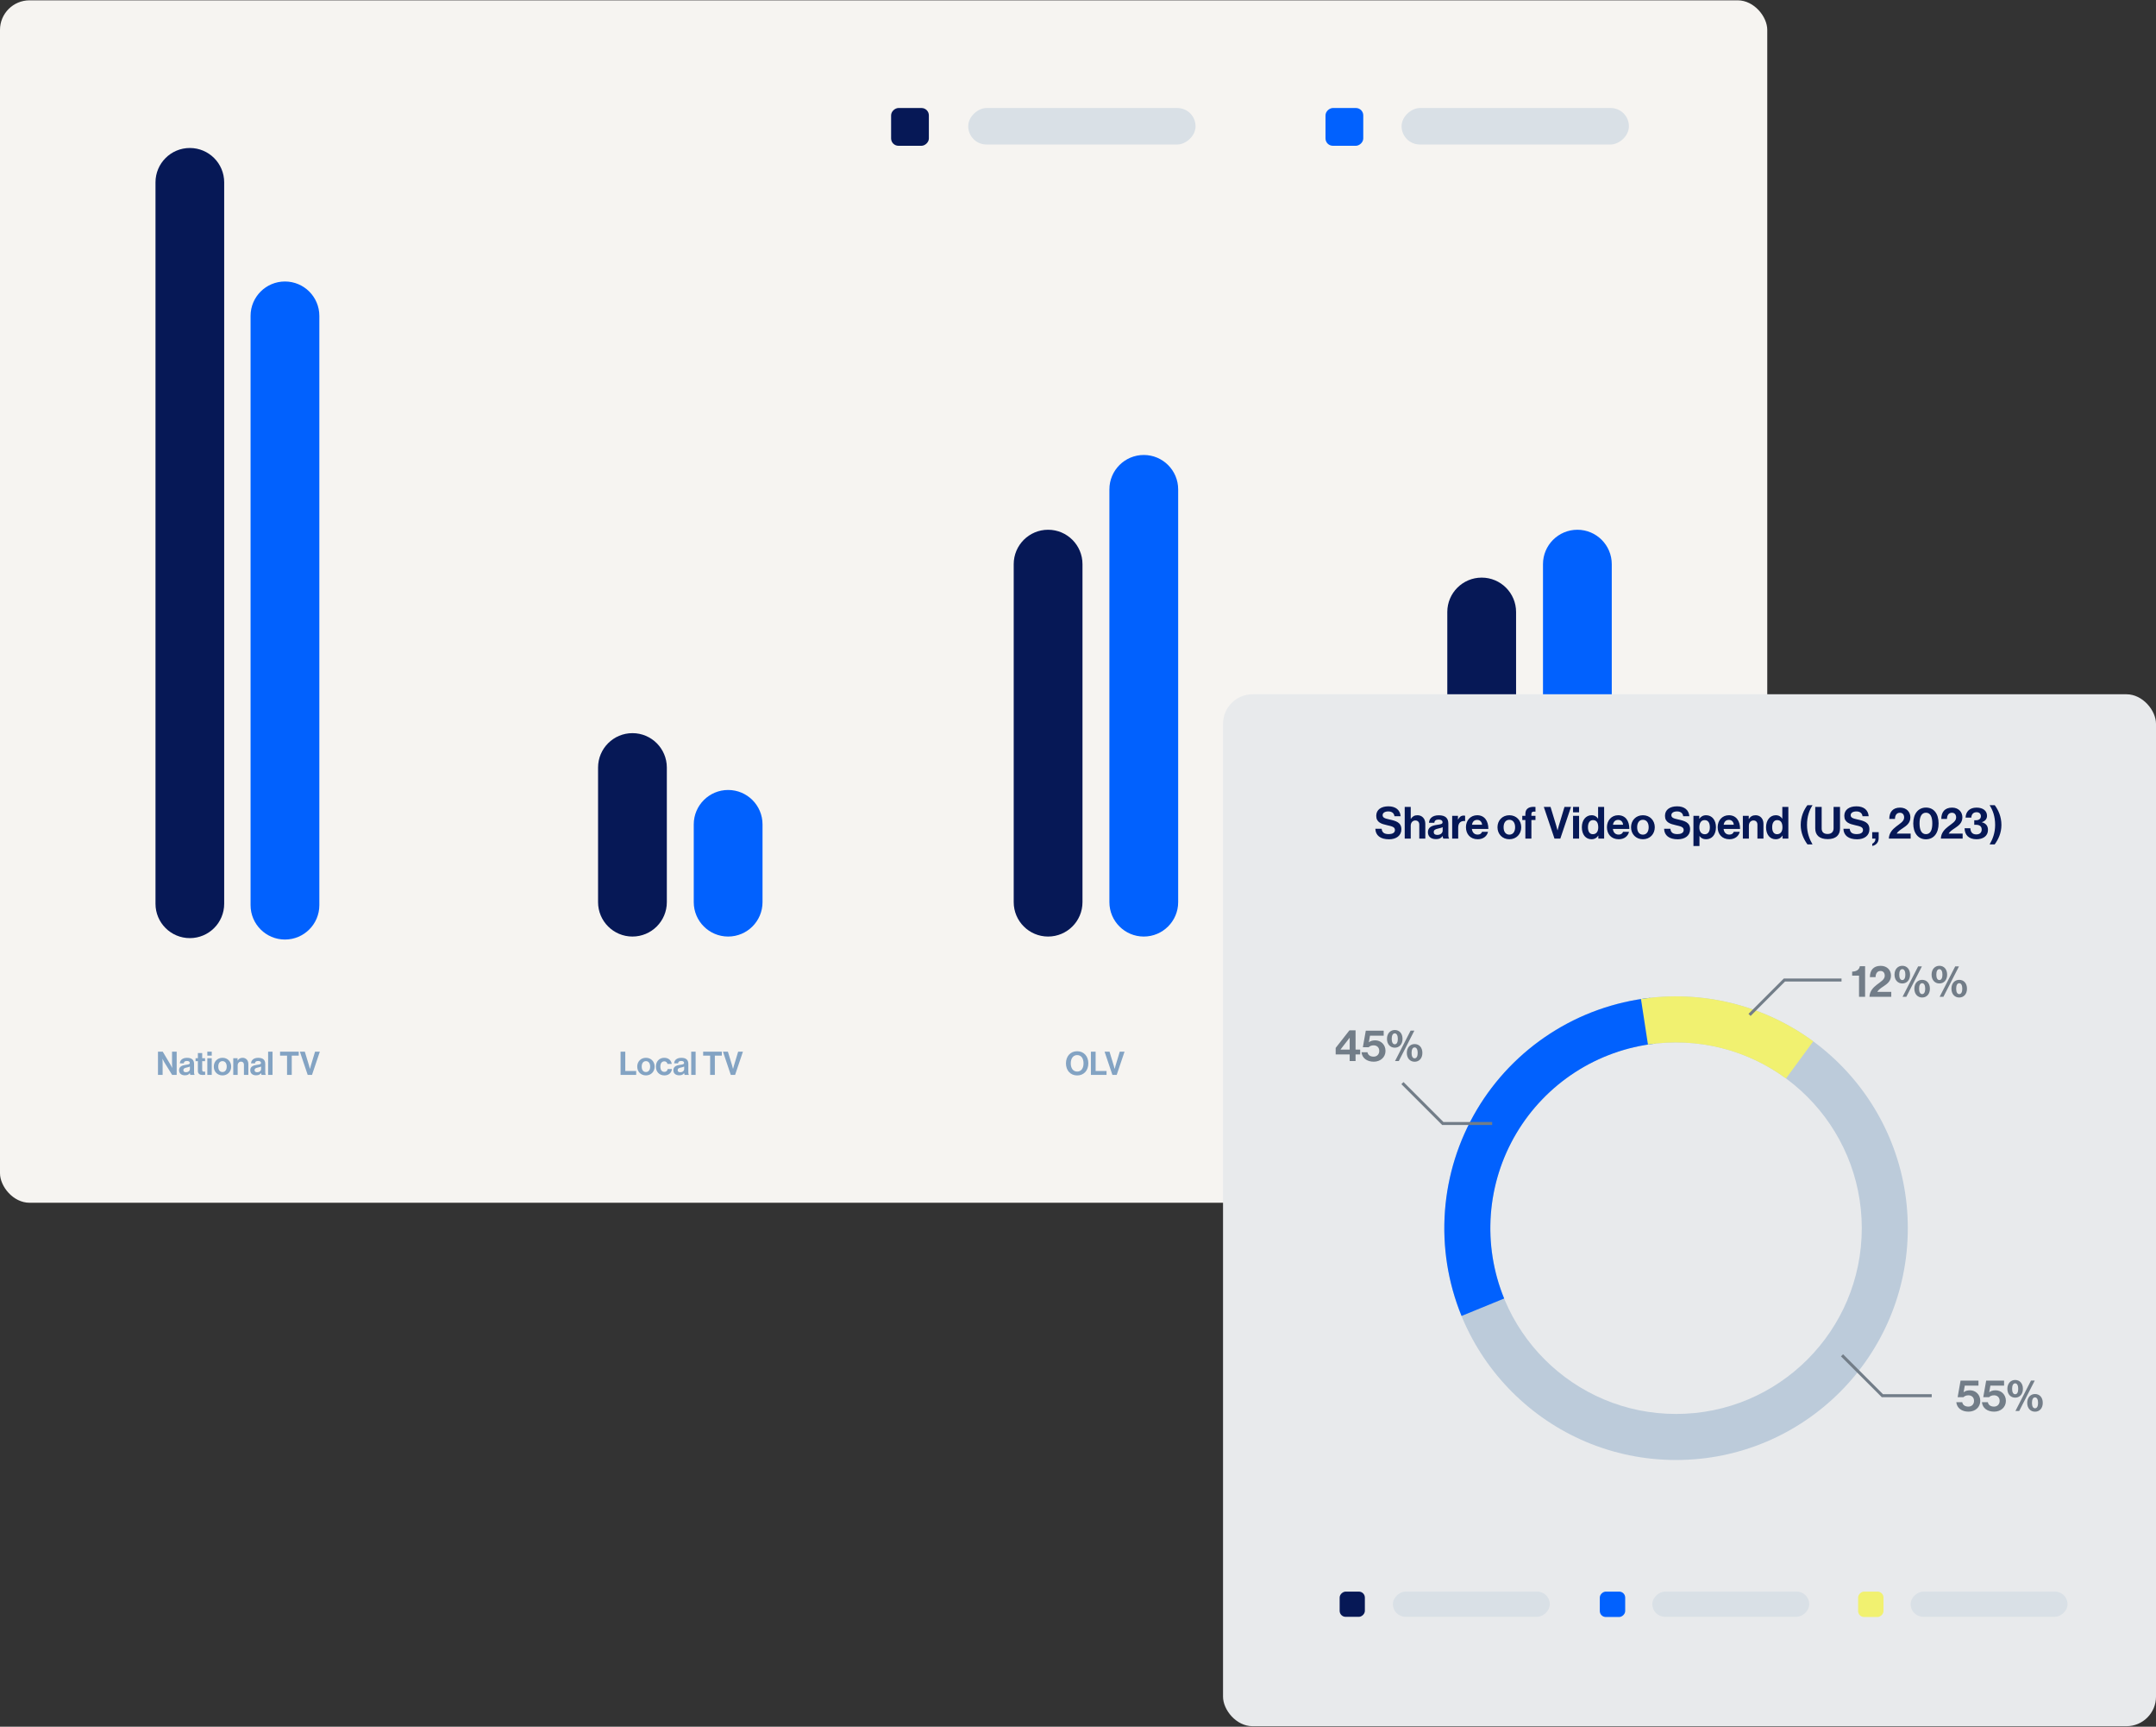 <svg width="883" height="707" viewBox="0 0 883 707" fill="none" xmlns="http://www.w3.org/2000/svg">
<rect x="0" y="0" width="883" height="707" fill="#333333" stroke="none"/>
<rect y="0.135" width="723.79" height="492.324" rx="12.096" fill="#F6F4F1"/>
<path d="M64.698 440.117V430.604H66.654L69.821 435.913C70.127 436.432 70.486 437.243 70.486 437.243H70.513C70.513 437.243 70.46 436.259 70.46 435.593V430.604H72.362V440.117H70.5L67.253 434.862C66.947 434.356 66.575 433.544 66.575 433.544H66.548C66.548 433.544 66.601 434.542 66.601 435.207V440.117H64.698ZM77.971 440.117C77.865 439.984 77.798 439.665 77.758 439.359H77.732C77.386 439.878 76.894 440.277 75.723 440.277C74.326 440.277 73.341 439.545 73.341 438.188C73.341 436.684 74.565 436.205 76.082 435.992C77.213 435.833 77.732 435.74 77.732 435.221C77.732 434.728 77.346 434.409 76.588 434.409C75.736 434.409 75.323 434.715 75.27 435.367H73.66C73.714 434.17 74.605 433.119 76.601 433.119C78.65 433.119 79.475 434.037 79.475 435.633V439.106C79.475 439.625 79.555 439.931 79.714 440.051V440.117H77.971ZM76.162 439.013C77.2 439.013 77.772 438.374 77.772 437.709V436.684C77.452 436.871 76.96 436.977 76.508 437.084C75.563 437.296 75.097 437.509 75.097 438.148C75.097 438.787 75.523 439.013 76.162 439.013ZM80.096 434.489V433.291H81.041V431.163H82.811V433.291H83.981V434.489H82.811V438.108C82.811 438.614 83.09 438.787 83.489 438.787C83.715 438.787 84.021 438.773 84.021 438.773V440.104C84.021 440.104 83.609 440.13 82.89 440.13C82.012 440.13 81.041 439.785 81.041 438.494V434.489H80.096ZM84.913 440.117V433.291H86.723V440.117H84.913ZM84.913 432.227V430.604H86.723V432.227H84.913ZM91.122 440.317C89.006 440.317 87.556 438.747 87.556 436.711C87.556 434.675 89.006 433.105 91.122 433.105C93.237 433.105 94.688 434.675 94.688 436.711C94.688 438.747 93.237 440.317 91.122 440.317ZM91.122 438.933C92.226 438.933 92.852 438.042 92.852 436.711C92.852 435.38 92.226 434.476 91.122 434.476C90.004 434.476 89.392 435.38 89.392 436.711C89.392 438.042 90.004 438.933 91.122 438.933ZM97.299 433.291V434.223H97.338C97.804 433.491 98.43 433.105 99.361 433.105C100.771 433.105 101.716 434.17 101.716 435.66V440.117H99.906V435.926C99.906 435.194 99.481 434.675 98.722 434.675C97.924 434.675 97.338 435.314 97.338 436.245V440.117H95.529V433.291H97.299ZM107.129 440.117C107.023 439.984 106.956 439.665 106.916 439.359H106.89C106.544 439.878 106.051 440.277 104.88 440.277C103.483 440.277 102.499 439.545 102.499 438.188C102.499 436.684 103.723 436.205 105.24 435.992C106.371 435.833 106.89 435.74 106.89 435.221C106.89 434.728 106.504 434.409 105.745 434.409C104.894 434.409 104.481 434.715 104.428 435.367H102.818C102.871 434.17 103.763 433.119 105.759 433.119C107.808 433.119 108.633 434.037 108.633 435.633V439.106C108.633 439.625 108.712 439.931 108.872 440.051V440.117H107.129ZM105.319 439.013C106.357 439.013 106.929 438.374 106.929 437.709V436.684C106.61 436.871 106.118 436.977 105.665 437.084C104.721 437.296 104.255 437.509 104.255 438.148C104.255 438.787 104.681 439.013 105.319 439.013ZM109.81 440.117V430.604H111.619V440.117H109.81ZM114.699 432.227V430.604H122.35V432.227H119.489V440.117H117.56V432.227H114.699ZM126.022 440.117L122.815 430.604H124.838L126.514 436.112C126.701 436.738 126.927 437.629 126.927 437.629H126.953C126.953 437.629 127.18 436.724 127.366 436.112L129.029 430.604H130.985L127.778 440.117H126.022Z" fill="#83A3C3"/>
<path d="M254.156 440.117V430.604H256.085V438.507H260.556V440.117H254.156ZM264.545 440.317C262.43 440.317 260.98 438.747 260.98 436.711C260.98 434.675 262.43 433.105 264.545 433.105C266.661 433.105 268.111 434.675 268.111 436.711C268.111 438.747 266.661 440.317 264.545 440.317ZM264.545 438.933C265.65 438.933 266.275 438.042 266.275 436.711C266.275 435.38 265.65 434.476 264.545 434.476C263.428 434.476 262.816 435.38 262.816 436.711C262.816 438.042 263.428 438.933 264.545 438.933ZM272.119 440.317C269.964 440.317 268.62 438.747 268.62 436.711C268.62 434.675 269.95 433.105 272.026 433.105C273.796 433.105 274.887 434.13 275.126 435.607H273.357C273.237 435.008 272.771 434.555 272.106 434.555C271.015 434.555 270.456 435.394 270.456 436.711C270.456 438.002 270.975 438.866 272.079 438.866C272.811 438.866 273.33 438.481 273.45 437.709H275.193C275.073 439.159 273.942 440.317 272.119 440.317ZM280.41 440.117C280.303 439.984 280.237 439.665 280.197 439.359H280.17C279.824 439.878 279.332 440.277 278.161 440.277C276.764 440.277 275.779 439.545 275.779 438.188C275.779 436.684 277.003 436.205 278.52 435.992C279.651 435.833 280.17 435.74 280.17 435.221C280.17 434.728 279.784 434.409 279.026 434.409C278.174 434.409 277.762 434.715 277.709 435.367H276.099C276.152 434.17 277.043 433.119 279.039 433.119C281.088 433.119 281.913 434.037 281.913 435.633V439.106C281.913 439.625 281.993 439.931 282.153 440.051V440.117H280.41ZM278.6 439.013C279.638 439.013 280.21 438.374 280.21 437.709V436.684C279.891 436.871 279.398 436.977 278.946 437.084C278.001 437.296 277.536 437.509 277.536 438.148C277.536 438.787 277.961 439.013 278.6 439.013ZM283.09 440.117V430.604H284.9V440.117H283.09ZM287.98 432.227V430.604H295.631V432.227H292.77V440.117H290.841V432.227H287.98ZM299.303 440.117L296.096 430.604H298.118L299.795 436.112C299.981 436.738 300.207 437.629 300.207 437.629H300.234C300.234 437.629 300.46 436.724 300.647 436.112L302.31 430.604H304.266L301.059 440.117H299.303Z" fill="#83A3C3"/>
<path d="M441.157 440.33C438.35 440.33 436.567 438.228 436.567 435.38C436.567 432.533 438.35 430.417 441.157 430.417C443.965 430.417 445.734 432.533 445.734 435.38C445.734 438.228 443.965 440.33 441.157 440.33ZM441.171 438.747C442.914 438.747 443.765 437.27 443.765 435.38C443.765 433.478 442.914 432.001 441.171 432.001C439.427 432.001 438.536 433.478 438.536 435.38C438.536 437.27 439.427 438.747 441.171 438.747ZM446.789 440.117V430.604H448.719V438.507H453.189V440.117H446.789ZM455.593 440.117L452.386 430.604H454.409L456.085 436.112C456.271 436.738 456.498 437.629 456.498 437.629H456.524C456.524 437.629 456.75 436.724 456.937 436.112L458.6 430.604H460.556L457.349 440.117H455.593Z" fill="#83A3C3"/>
<path d="M615.144 483.503C611.01 483.503 608.384 480.407 608.384 476.214C608.384 472.02 611.01 468.905 615.144 468.905C619.279 468.905 621.885 472.02 621.885 476.214C621.885 480.407 619.279 483.503 615.144 483.503ZM615.164 481.171C617.731 481.171 618.985 478.996 618.985 476.214C618.985 473.412 617.731 471.237 615.164 471.237C612.597 471.237 611.284 473.412 611.284 476.214C611.284 478.996 612.597 481.171 615.164 481.171ZM622.025 471.57V469.179H633.292V471.57H629.079V483.189H626.238V471.57H622.025ZM634.291 471.57V469.179H645.558V471.57H641.345V483.189H638.504V471.57H634.291ZM644.603 483.189L650.09 469.179H652.206L646.719 483.189H644.603ZM658.793 483.483C654.854 483.483 652.052 480.446 652.052 476.233C652.052 472.079 654.638 468.905 658.773 468.905C662.222 468.905 664.26 470.962 664.554 473.627H661.732C661.477 472.216 660.419 471.295 658.773 471.295C656.186 471.295 654.952 473.451 654.952 476.233C654.952 479.094 656.441 481.152 658.793 481.152C660.458 481.152 661.634 480.152 661.81 478.683H664.593C664.514 479.917 663.985 481.112 663.045 481.994C662.085 482.896 660.732 483.483 658.793 483.483ZM664.947 471.57V469.179H676.214V471.57H672.001V483.189H669.16V471.57H664.947ZM681.622 483.189L676.899 469.179H679.878L682.347 477.291C682.621 478.212 682.954 479.525 682.954 479.525H682.993C682.993 479.525 683.326 478.193 683.601 477.291L686.05 469.179H688.93L684.208 483.189H681.622Z" fill="#83A3C3"/>
<rect x="542.867" y="59.688" width="15.465" height="15.465" rx="3.008" transform="rotate(-90 542.867 59.688)" fill="#0161FE"/>
<rect x="364.957" y="59.688" width="15.465" height="15.465" rx="3.008" transform="rotate(-90 364.957 59.688)" fill="#061856"/>
<path d="M116.705 384.687C108.927 384.687 102.621 378.381 102.621 370.603L102.621 129.339C102.621 121.561 108.927 115.255 116.705 115.255C124.483 115.255 130.789 121.561 130.789 129.339L130.789 370.603C130.789 378.381 124.483 384.687 116.705 384.687Z" fill="#0161FE"/>
<path d="M77.749 384.107C69.981 384.107 63.684 377.81 63.684 370.042L63.684 74.659C63.684 66.891 69.981 60.593 77.749 60.593C85.518 60.593 91.815 66.891 91.815 74.659L91.815 370.042C91.815 377.81 85.518 384.107 77.749 384.107Z" fill="#061856"/>
<path d="M298.213 383.461C290.434 383.461 284.129 377.155 284.129 369.377L284.129 337.535C284.129 329.757 290.434 323.451 298.213 323.451C305.991 323.451 312.297 329.757 312.297 337.535L312.297 369.377C312.297 377.155 305.991 383.461 298.213 383.461Z" fill="#0161FE"/>
<path d="M259.021 383.461C251.243 383.461 244.938 377.155 244.938 369.377L244.938 314.266C244.938 306.488 251.243 300.182 259.021 300.182C266.8 300.182 273.105 306.488 273.105 314.266L273.105 369.377C273.105 377.155 266.8 383.461 259.021 383.461Z" fill="#061856"/>
<path d="M429.252 383.462C437.03 383.462 443.336 377.156 443.336 369.378L443.336 230.988C443.336 223.21 437.03 216.904 429.252 216.904C421.474 216.904 415.168 223.21 415.168 230.988L415.168 369.378C415.168 377.156 421.474 383.462 429.252 383.462Z" fill="#061856"/>
<path d="M468.441 383.462C476.22 383.462 482.525 377.156 482.525 369.378L482.525 200.371C482.525 192.593 476.22 186.287 468.441 186.287C460.663 186.287 454.358 192.593 454.358 200.371L454.358 369.378C454.358 377.156 460.663 383.462 468.441 383.462Z" fill="#0161FE"/>
<path d="M606.832 384.688C614.61 384.688 620.916 378.382 620.916 370.604L620.916 250.584C620.916 242.806 614.61 236.5 606.832 236.5C599.054 236.5 592.748 242.806 592.748 250.584L592.748 370.604C592.748 378.382 599.054 384.688 606.832 384.688Z" fill="#061856"/>
<path d="M646.022 384.688C653.8 384.688 660.105 378.382 660.105 370.604L660.105 230.989C660.105 223.211 653.8 216.905 646.022 216.905C638.243 216.905 631.938 223.211 631.938 230.989L631.938 370.604C631.938 378.382 638.243 384.688 646.022 384.688Z" fill="#0161FE"/>
<rect x="489.643" y="44.224" width="14.942" height="93.098" rx="7.471" transform="rotate(90 489.643 44.224)" fill="#D9E0E6"/>
<rect x="667.127" y="44.224" width="14.942" height="93.098" rx="7.471" transform="rotate(90 667.127 44.224)" fill="#D9E0E6"/>
<rect x="500.898" y="284.264" width="382.102" height="422.517" rx="12.096" fill="#E8EAEC"/>
<path d="M591.525 502.871C591.525 450.452 634.019 407.958 686.438 407.958C738.857 407.958 781.352 450.452 781.352 502.871C781.352 555.29 738.857 597.784 686.438 597.784C634.019 597.784 591.525 555.29 591.525 502.871ZM762.502 502.871C762.502 460.862 728.447 426.808 686.438 426.808C644.43 426.808 610.375 460.862 610.375 502.871C610.375 544.88 644.43 578.934 686.438 578.934C728.447 578.934 762.502 544.88 762.502 502.871Z" fill="#BCCBDA"/>
<path d="M598.589 538.802C593.035 525.223 590.705 510.543 591.781 495.912C592.856 481.281 597.308 467.099 604.788 454.479C612.268 441.859 622.571 431.145 634.888 423.177C647.206 415.209 661.203 410.205 675.781 408.558L677.897 427.289C666.215 428.609 654.998 432.619 645.126 439.004C635.255 445.389 626.998 453.976 621.004 464.09C615.01 474.204 611.442 485.569 610.58 497.294C609.718 509.019 611.585 520.784 616.036 531.666L598.589 538.802Z" fill="#0161FE"/>
<path d="M672.073 409.051C684.393 407.165 696.965 407.723 709.07 410.695C721.174 413.667 732.575 418.994 742.621 426.372L731.463 441.565C723.412 435.652 714.276 431.383 704.575 429.001C694.874 426.62 684.799 426.172 674.926 427.684L672.073 409.051Z" fill="#F1F170"/>
<rect x="655.207" y="662.068" width="10.398" height="10.398" rx="2.449" transform="rotate(-90 655.207 662.068)" fill="#0161FE"/>
<rect x="761" y="662.068" width="10.398" height="10.398" rx="2.449" transform="rotate(-90 761 662.068)" fill="#F1F170"/>
<rect x="548.66" y="661.997" width="10.326" height="10.326" rx="2.449" transform="rotate(-90 548.66 661.997)" fill="#061856"/>
<rect x="634.725" y="651.671" width="10.314" height="64.263" rx="5.157" transform="rotate(90 634.725 651.671)" fill="#D9E0E6"/>
<rect x="740.982" y="651.671" width="10.314" height="64.263" rx="5.157" transform="rotate(90 740.982 651.671)" fill="#D9E0E6"/>
<rect x="846.775" y="651.671" width="10.314" height="64.263" rx="5.157" transform="rotate(90 846.775 651.671)" fill="#D9E0E6"/>
<path d="M611.118 460.008H590.91L574.377 443.475" stroke="#727D88" stroke-width="1.225"/>
<path d="M716.535 415.545L730.823 401.256H754.205" stroke="#727D88" stroke-width="1.225"/>
<path d="M791.149 571.454H770.941L754.408 554.921" stroke="#727D88" stroke-width="1.225"/>
<path d="M552.765 434.43V431.726H547.032V429.059L552.675 421.856H555.178V429.749H557.065V431.726H555.178V434.43H552.765ZM549.028 429.694V429.749H552.765V424.922H552.729L549.028 429.694ZM562.631 434.702C559.873 434.702 557.859 433.25 557.623 430.837H560.054C560.272 432.053 561.288 432.633 562.576 432.633C563.991 432.633 564.88 431.617 564.88 430.293C564.88 428.823 563.883 428.007 562.576 428.007C561.633 428.007 560.907 428.37 560.544 428.787H558.167L559.365 422.001H566.695V424.051H561.088L560.617 426.737H560.653C561.197 426.265 562.086 425.957 563.229 425.957C565.425 425.957 567.439 427.608 567.439 430.293C567.439 432.887 565.352 434.702 562.631 434.702ZM571.237 428.968C569.387 428.968 568.044 427.553 568.044 425.358C568.044 423.144 569.405 421.729 571.237 421.729C573.106 421.729 574.412 423.126 574.412 425.358C574.412 427.553 573.106 428.968 571.237 428.968ZM579.366 434.72C577.515 434.72 576.172 433.305 576.172 431.109C576.172 428.896 577.533 427.481 579.366 427.481C581.235 427.481 582.541 428.878 582.541 431.109C582.541 433.305 581.235 434.72 579.366 434.72ZM571.346 434.43L577.715 421.983H579.257L572.888 434.43H571.346ZM579.366 433.323C580.218 433.323 580.618 432.416 580.618 431.109C580.618 429.803 580.2 428.86 579.366 428.86C578.513 428.86 578.114 429.785 578.114 431.109C578.114 432.398 578.513 433.323 579.366 433.323ZM571.237 427.571C572.09 427.571 572.489 426.664 572.489 425.358C572.489 424.051 572.072 423.108 571.237 423.108C570.385 423.108 569.985 424.033 569.985 425.358C569.985 426.646 570.385 427.571 571.237 427.571Z" fill="#727D88"/>
<path d="M761.373 408.134V399.461H758.561V397.828C760.085 397.774 761.446 397.211 761.7 395.615H763.859V408.134H761.373ZM765.648 408.134C765.739 405.757 767.226 404.305 768.642 403.199C770.202 401.965 771.908 401.094 771.908 399.497C771.908 398.336 771.291 397.556 770.184 397.556C768.932 397.556 768.188 398.463 768.152 400.078H765.829C765.829 397.247 767.281 395.451 770.238 395.451C772.942 395.451 774.466 397.284 774.466 399.425C774.466 401.765 772.869 402.872 771.345 403.888C770.383 404.505 769.259 405.303 768.841 406.102H774.575V408.134H765.648ZM779.097 402.672C777.247 402.672 775.904 401.257 775.904 399.062C775.904 396.848 777.265 395.433 779.097 395.433C780.966 395.433 782.273 396.83 782.273 399.062C782.273 401.257 780.966 402.672 779.097 402.672ZM787.226 408.424C785.375 408.424 784.032 407.009 784.032 404.813C784.032 402.6 785.393 401.185 787.226 401.185C789.095 401.185 790.401 402.582 790.401 404.813C790.401 407.009 789.095 408.424 787.226 408.424ZM779.206 408.134L785.575 395.687H787.117L780.748 408.134H779.206ZM787.226 407.027C788.079 407.027 788.478 406.12 788.478 404.813C788.478 403.507 788.06 402.564 787.226 402.564C786.373 402.564 785.974 403.489 785.974 404.813C785.974 406.102 786.373 407.027 787.226 407.027ZM779.097 401.275C779.95 401.275 780.349 400.368 780.349 399.062C780.349 397.756 779.932 396.812 779.097 396.812C778.245 396.812 777.845 397.737 777.845 399.062C777.845 400.35 778.245 401.275 779.097 401.275ZM794.282 402.672C792.431 402.672 791.089 401.257 791.089 399.062C791.089 396.848 792.45 395.433 794.282 395.433C796.151 395.433 797.457 396.83 797.457 399.062C797.457 401.257 796.151 402.672 794.282 402.672ZM802.411 408.424C800.56 408.424 799.217 407.009 799.217 404.813C799.217 402.6 800.578 401.185 802.411 401.185C804.279 401.185 805.586 402.582 805.586 404.813C805.586 407.009 804.279 408.424 802.411 408.424ZM794.391 408.134L800.76 395.687H802.302L795.933 408.134H794.391ZM802.411 407.027C803.263 407.027 803.663 406.12 803.663 404.813C803.663 403.507 803.245 402.564 802.411 402.564C801.558 402.564 801.159 403.489 801.159 404.813C801.159 406.102 801.558 407.027 802.411 407.027ZM794.282 401.275C795.135 401.275 795.534 400.368 795.534 399.062C795.534 397.756 795.117 396.812 794.282 396.812C793.429 396.812 793.03 397.737 793.03 399.062C793.03 400.35 793.429 401.275 794.282 401.275Z" fill="#727D88"/>
<path d="M806.225 577.99C803.467 577.99 801.453 576.538 801.217 574.125H803.649C803.866 575.341 804.882 575.922 806.171 575.922C807.586 575.922 808.475 574.905 808.475 573.581C808.475 572.111 807.477 571.295 806.171 571.295C805.227 571.295 804.501 571.658 804.138 572.075H801.762L802.959 565.289H810.289V567.34H804.683L804.211 570.025H804.247C804.792 569.553 805.681 569.245 806.824 569.245C809.019 569.245 811.033 570.896 811.033 573.581C811.033 576.176 808.947 577.99 806.225 577.99ZM816.714 577.99C813.956 577.99 811.943 576.538 811.707 574.125H814.138C814.356 575.341 815.372 575.922 816.66 575.922C818.075 575.922 818.964 574.905 818.964 573.581C818.964 572.111 817.966 571.295 816.66 571.295C815.716 571.295 814.991 571.658 814.628 572.075H812.251L813.448 565.289H820.779V567.34H815.172L814.7 570.025H814.737C815.281 569.553 816.17 569.245 817.313 569.245C819.509 569.245 821.522 570.896 821.522 573.581C821.522 576.176 819.436 577.99 816.714 577.99ZM825.321 572.256C823.47 572.256 822.128 570.841 822.128 568.646C822.128 566.432 823.489 565.017 825.321 565.017C827.19 565.017 828.496 566.414 828.496 568.646C828.496 570.841 827.19 572.256 825.321 572.256ZM833.449 578.008C831.599 578.008 830.256 576.593 830.256 574.397C830.256 572.184 831.617 570.769 833.449 570.769C835.318 570.769 836.625 572.166 836.625 574.397C836.625 576.593 835.318 578.008 833.449 578.008ZM825.43 577.718L831.798 565.271H833.341L826.972 577.718H825.43ZM833.449 576.611C834.302 576.611 834.701 575.704 834.701 574.397C834.701 573.091 834.284 572.148 833.449 572.148C832.597 572.148 832.198 573.073 832.198 574.397C832.198 575.686 832.597 576.611 833.449 576.611ZM825.321 570.859C826.174 570.859 826.573 569.952 826.573 568.646C826.573 567.34 826.156 566.396 825.321 566.396C824.468 566.396 824.069 567.321 824.069 568.646C824.069 569.934 824.468 570.859 825.321 570.859Z" fill="#727D88"/>
<path d="M568.891 343.643C565.371 343.643 563.375 342.082 563.284 339.343H565.861C566.042 340.903 566.931 341.52 568.782 341.52C570.125 341.52 571.304 341.048 571.304 339.851C571.304 338.581 570.07 338.327 568.093 337.873C565.77 337.347 563.647 336.73 563.647 334.027C563.647 331.468 565.734 330.144 568.619 330.144C571.54 330.144 573.427 331.577 573.626 334.19H571.104C570.959 332.884 569.943 332.23 568.601 332.23C567.185 332.23 566.26 332.829 566.26 333.754C566.26 334.807 567.167 335.115 569.09 335.533C571.758 336.113 573.935 336.748 573.935 339.542C573.935 342.173 571.812 343.643 568.891 343.643ZM577.774 330.38V335.26H577.829C578.5 334.281 579.262 333.791 580.532 333.791C582.455 333.791 583.743 335.242 583.743 337.274V343.353H581.276V337.637C581.276 336.639 580.695 335.932 579.661 335.932C578.572 335.932 577.774 336.803 577.774 338.073V343.353H575.307V330.38H577.774ZM591.125 343.353C590.98 343.171 590.889 342.736 590.835 342.318H590.798C590.327 343.026 589.655 343.57 588.059 343.57C586.153 343.57 584.811 342.572 584.811 340.722C584.811 338.671 586.48 338.018 588.548 337.728C590.091 337.51 590.798 337.383 590.798 336.676C590.798 336.004 590.272 335.569 589.238 335.569C588.077 335.569 587.514 335.986 587.442 336.875H585.246C585.319 335.242 586.534 333.809 589.256 333.809C592.05 333.809 593.175 335.061 593.175 337.238V341.974C593.175 342.681 593.284 343.099 593.502 343.262V343.353H591.125ZM588.657 341.847C590.072 341.847 590.853 340.976 590.853 340.069V338.671C590.417 338.925 589.746 339.071 589.129 339.216C587.841 339.506 587.206 339.796 587.206 340.667C587.206 341.538 587.786 341.847 588.657 341.847ZM597.121 334.045V335.533H597.175C597.738 334.48 598.373 333.936 599.461 333.936C599.733 333.936 599.897 333.954 600.042 334.008V336.168H599.987C598.373 336.004 597.211 336.857 597.211 338.817V343.353H594.744V334.045H597.121ZM605.212 343.625C602.127 343.625 600.385 341.466 600.385 338.69C600.385 335.932 602.254 333.791 604.976 333.791C607.97 333.791 609.566 336.077 609.566 339.397H602.817C602.998 340.831 603.796 341.72 605.194 341.72C606.155 341.72 606.718 341.284 606.99 340.577H609.421C609.076 342.228 607.607 343.625 605.212 343.625ZM605.012 335.696C603.706 335.696 603.071 336.476 602.853 337.692H606.99C606.917 336.512 606.137 335.696 605.012 335.696ZM618.165 343.625C615.28 343.625 613.302 341.484 613.302 338.708C613.302 335.932 615.28 333.791 618.165 333.791C621.05 333.791 623.027 335.932 623.027 338.708C623.027 341.484 621.05 343.625 618.165 343.625ZM618.165 341.738C619.671 341.738 620.524 340.522 620.524 338.708C620.524 336.893 619.671 335.66 618.165 335.66C616.641 335.66 615.806 336.893 615.806 338.708C615.806 340.522 616.641 341.738 618.165 341.738ZM623.453 335.75V334.045H624.723V333.21C624.723 330.942 626.483 330.144 628.86 330.398V332.303C627.699 332.249 627.191 332.394 627.191 333.355V334.045H628.86V335.75H627.191V343.353H624.723V335.75H623.453ZM636.644 343.353L632.272 330.38H635.029L637.316 337.891C637.57 338.744 637.878 339.96 637.878 339.96H637.914C637.914 339.96 638.223 338.726 638.477 337.891L640.745 330.38H643.412L639.039 343.353H636.644ZM644.25 343.353V334.045H646.717V343.353H644.25ZM644.25 332.593V330.38H646.717V332.593H644.25ZM651.791 343.625C649.45 343.625 647.853 341.72 647.853 338.708C647.853 335.805 649.505 333.791 651.827 333.791C653.133 333.791 653.95 334.389 654.458 335.17H654.512V330.38H656.98V343.353H654.603V342.137H654.567C654.022 343.026 653.097 343.625 651.791 343.625ZM652.335 341.556C653.805 341.556 654.567 340.468 654.567 338.762C654.567 336.984 653.986 335.787 652.408 335.787C651.047 335.787 650.357 336.984 650.357 338.708C650.357 340.504 651.065 341.556 652.335 341.556ZM662.957 343.625C659.872 343.625 658.13 341.466 658.13 338.69C658.13 335.932 659.999 333.791 662.721 333.791C665.714 333.791 667.311 336.077 667.311 339.397H660.562C660.743 340.831 661.541 341.72 662.938 341.72C663.9 341.72 664.462 341.284 664.735 340.577H667.166C666.821 342.228 665.352 343.625 662.957 343.625ZM662.757 335.696C661.451 335.696 660.816 336.476 660.598 337.692H664.735C664.662 336.512 663.882 335.696 662.757 335.696ZM672.862 343.625C669.977 343.625 668 341.484 668 338.708C668 335.932 669.977 333.791 672.862 333.791C675.747 333.791 677.725 335.932 677.725 338.708C677.725 341.484 675.747 343.625 672.862 343.625ZM672.862 341.738C674.368 341.738 675.221 340.522 675.221 338.708C675.221 336.893 674.368 335.66 672.862 335.66C671.338 335.66 670.503 336.893 670.503 338.708C670.503 340.522 671.338 341.738 672.862 341.738ZM687.145 343.643C683.625 343.643 681.629 342.082 681.538 339.343H684.115C684.296 340.903 685.185 341.52 687.036 341.52C688.378 341.52 689.558 341.048 689.558 339.851C689.558 338.581 688.324 338.327 686.346 337.873C684.024 337.347 681.901 336.73 681.901 334.027C681.901 331.468 683.988 330.144 686.873 330.144C689.794 330.144 691.681 331.577 691.88 334.19H689.358C689.213 332.884 688.197 332.23 686.854 332.23C685.439 332.23 684.514 332.829 684.514 333.754C684.514 334.807 685.421 335.115 687.344 335.533C690.011 336.113 692.189 336.748 692.189 339.542C692.189 342.173 690.066 343.643 687.145 343.643ZM693.56 346.401V334.045H695.937V335.206H695.992C696.59 334.389 697.461 333.791 698.731 333.791C701.199 333.791 702.777 335.805 702.777 338.708C702.777 341.72 701.144 343.625 698.749 343.625C697.443 343.625 696.59 343.099 696.064 342.3H696.028V346.401H693.56ZM698.223 341.574C699.475 341.574 700.274 340.54 700.274 338.78C700.274 337.02 699.657 335.787 698.133 335.787C696.59 335.787 695.973 337.111 695.973 338.78C695.973 340.468 696.754 341.574 698.223 341.574ZM708.298 343.625C705.214 343.625 703.472 341.466 703.472 338.69C703.472 335.932 705.341 333.791 708.063 333.791C711.056 333.791 712.653 336.077 712.653 339.397H705.903C706.085 340.831 706.883 341.72 708.28 341.72C709.242 341.72 709.804 341.284 710.076 340.577H712.508C712.163 342.228 710.693 343.625 708.298 343.625ZM708.099 335.696C706.792 335.696 706.157 336.476 705.94 337.692H710.076C710.004 336.512 709.224 335.696 708.099 335.696ZM716.208 334.045V335.315H716.263C716.898 334.317 717.75 333.791 719.02 333.791C720.944 333.791 722.232 335.242 722.232 337.274V343.353H719.764V337.637C719.764 336.639 719.184 335.932 718.149 335.932C717.061 335.932 716.263 336.803 716.263 338.073V343.353H713.795V334.045H716.208ZM727.236 343.625C724.896 343.625 723.299 341.72 723.299 338.708C723.299 335.805 724.95 333.791 727.273 333.791C728.579 333.791 729.396 334.389 729.904 335.17H729.958V330.38H732.426V343.353H730.049V342.137H730.012C729.468 343.026 728.543 343.625 727.236 343.625ZM727.781 341.556C729.25 341.556 730.012 340.468 730.012 338.762C730.012 336.984 729.432 335.787 727.853 335.787C726.493 335.787 725.803 336.984 725.803 338.708C725.803 340.504 726.511 341.556 727.781 341.556ZM740.252 345.729C738.783 343.715 737.494 341.085 737.494 337.764C737.494 334.335 738.801 331.577 740.234 329.672H742.339C741.014 331.759 740.071 334.262 740.071 337.764C740.071 341.03 741.069 343.57 742.321 345.729H740.252ZM748.557 343.57C745.2 343.57 743.44 341.992 743.44 339.179V330.38H746.071V339.179C746.071 340.522 746.742 341.466 748.502 341.466C750.172 341.466 750.952 340.486 750.952 339.143V330.38H753.583V339.179C753.583 341.955 751.877 343.57 748.557 343.57ZM760.588 343.643C757.068 343.643 755.072 342.082 754.982 339.343H757.558C757.74 340.903 758.629 341.52 760.479 341.52C761.822 341.52 763.001 341.048 763.001 339.851C763.001 338.581 761.768 338.327 759.79 337.873C757.467 337.347 755.345 336.73 755.345 334.027C755.345 331.468 757.431 330.144 760.316 330.144C763.237 330.144 765.124 331.577 765.324 334.19H762.802C762.657 332.884 761.641 332.23 760.298 332.23C758.883 332.23 757.957 332.829 757.957 333.754C757.957 334.807 758.865 335.115 760.788 335.533C763.455 336.113 765.632 336.748 765.632 339.542C765.632 342.173 763.509 343.643 760.588 343.643ZM766.788 346.364V345.475C767.496 345.112 768.095 344.477 768.095 343.353H766.77V340.722H769.419V343.207C769.419 345.058 768.185 346.11 766.788 346.364ZM773.588 343.353C773.678 340.976 775.166 339.524 776.581 338.417C778.142 337.184 779.847 336.313 779.847 334.716C779.847 333.555 779.23 332.775 778.123 332.775C776.872 332.775 776.128 333.682 776.091 335.297H773.769C773.769 332.466 775.22 330.67 778.178 330.67C780.881 330.67 782.405 332.503 782.405 334.644C782.405 336.984 780.809 338.091 779.285 339.107C778.323 339.724 777.198 340.522 776.781 341.32H782.514V343.353H773.588ZM788.772 343.643C785.596 343.643 783.583 341.103 783.583 337.147C783.583 333.174 785.633 330.652 788.79 330.652C792.001 330.652 793.961 333.156 793.961 337.147C793.961 341.103 792.001 343.643 788.772 343.643ZM788.79 341.538C790.64 341.538 791.384 339.814 791.384 337.147C791.384 334.516 790.622 332.757 788.79 332.757C786.939 332.757 786.159 334.498 786.159 337.147C786.159 339.778 786.939 341.538 788.79 341.538ZM794.885 343.353C794.976 340.976 796.464 339.524 797.879 338.417C799.439 337.184 801.145 336.313 801.145 334.716C801.145 333.555 800.528 332.775 799.421 332.775C798.169 332.775 797.425 333.682 797.389 335.297H795.067C795.067 332.466 796.518 330.67 799.476 330.67C802.179 330.67 803.703 332.503 803.703 334.644C803.703 336.984 802.106 338.091 800.582 339.107C799.621 339.724 798.496 340.522 798.079 341.32H803.812V343.353H794.885ZM809.507 343.625C806.295 343.625 804.644 341.847 804.608 339.125H806.967C807.057 340.613 807.711 341.647 809.416 341.647C810.795 341.647 811.612 340.903 811.612 339.633C811.612 338.436 810.85 337.71 809.325 337.71H808.563V335.841H809.271C810.45 335.841 811.285 335.242 811.285 334.19C811.285 333.21 810.614 332.557 809.525 332.557C808.11 332.557 807.42 333.482 807.366 334.771H805.007C805.098 332.321 806.64 330.67 809.525 330.67C812.12 330.67 813.789 331.958 813.789 334.027C813.789 335.424 812.9 336.24 811.666 336.639V336.676C813.245 337.057 814.188 338.073 814.188 339.796C814.188 342.373 812.065 343.625 809.507 343.625ZM814.866 345.729C816.118 343.57 817.116 341.03 817.116 337.764C817.116 334.262 816.173 331.759 814.848 329.672H816.953C818.386 331.577 819.693 334.335 819.693 337.764C819.693 341.085 818.404 343.715 816.935 345.729H814.866Z" fill="#061856"/>
</svg>
